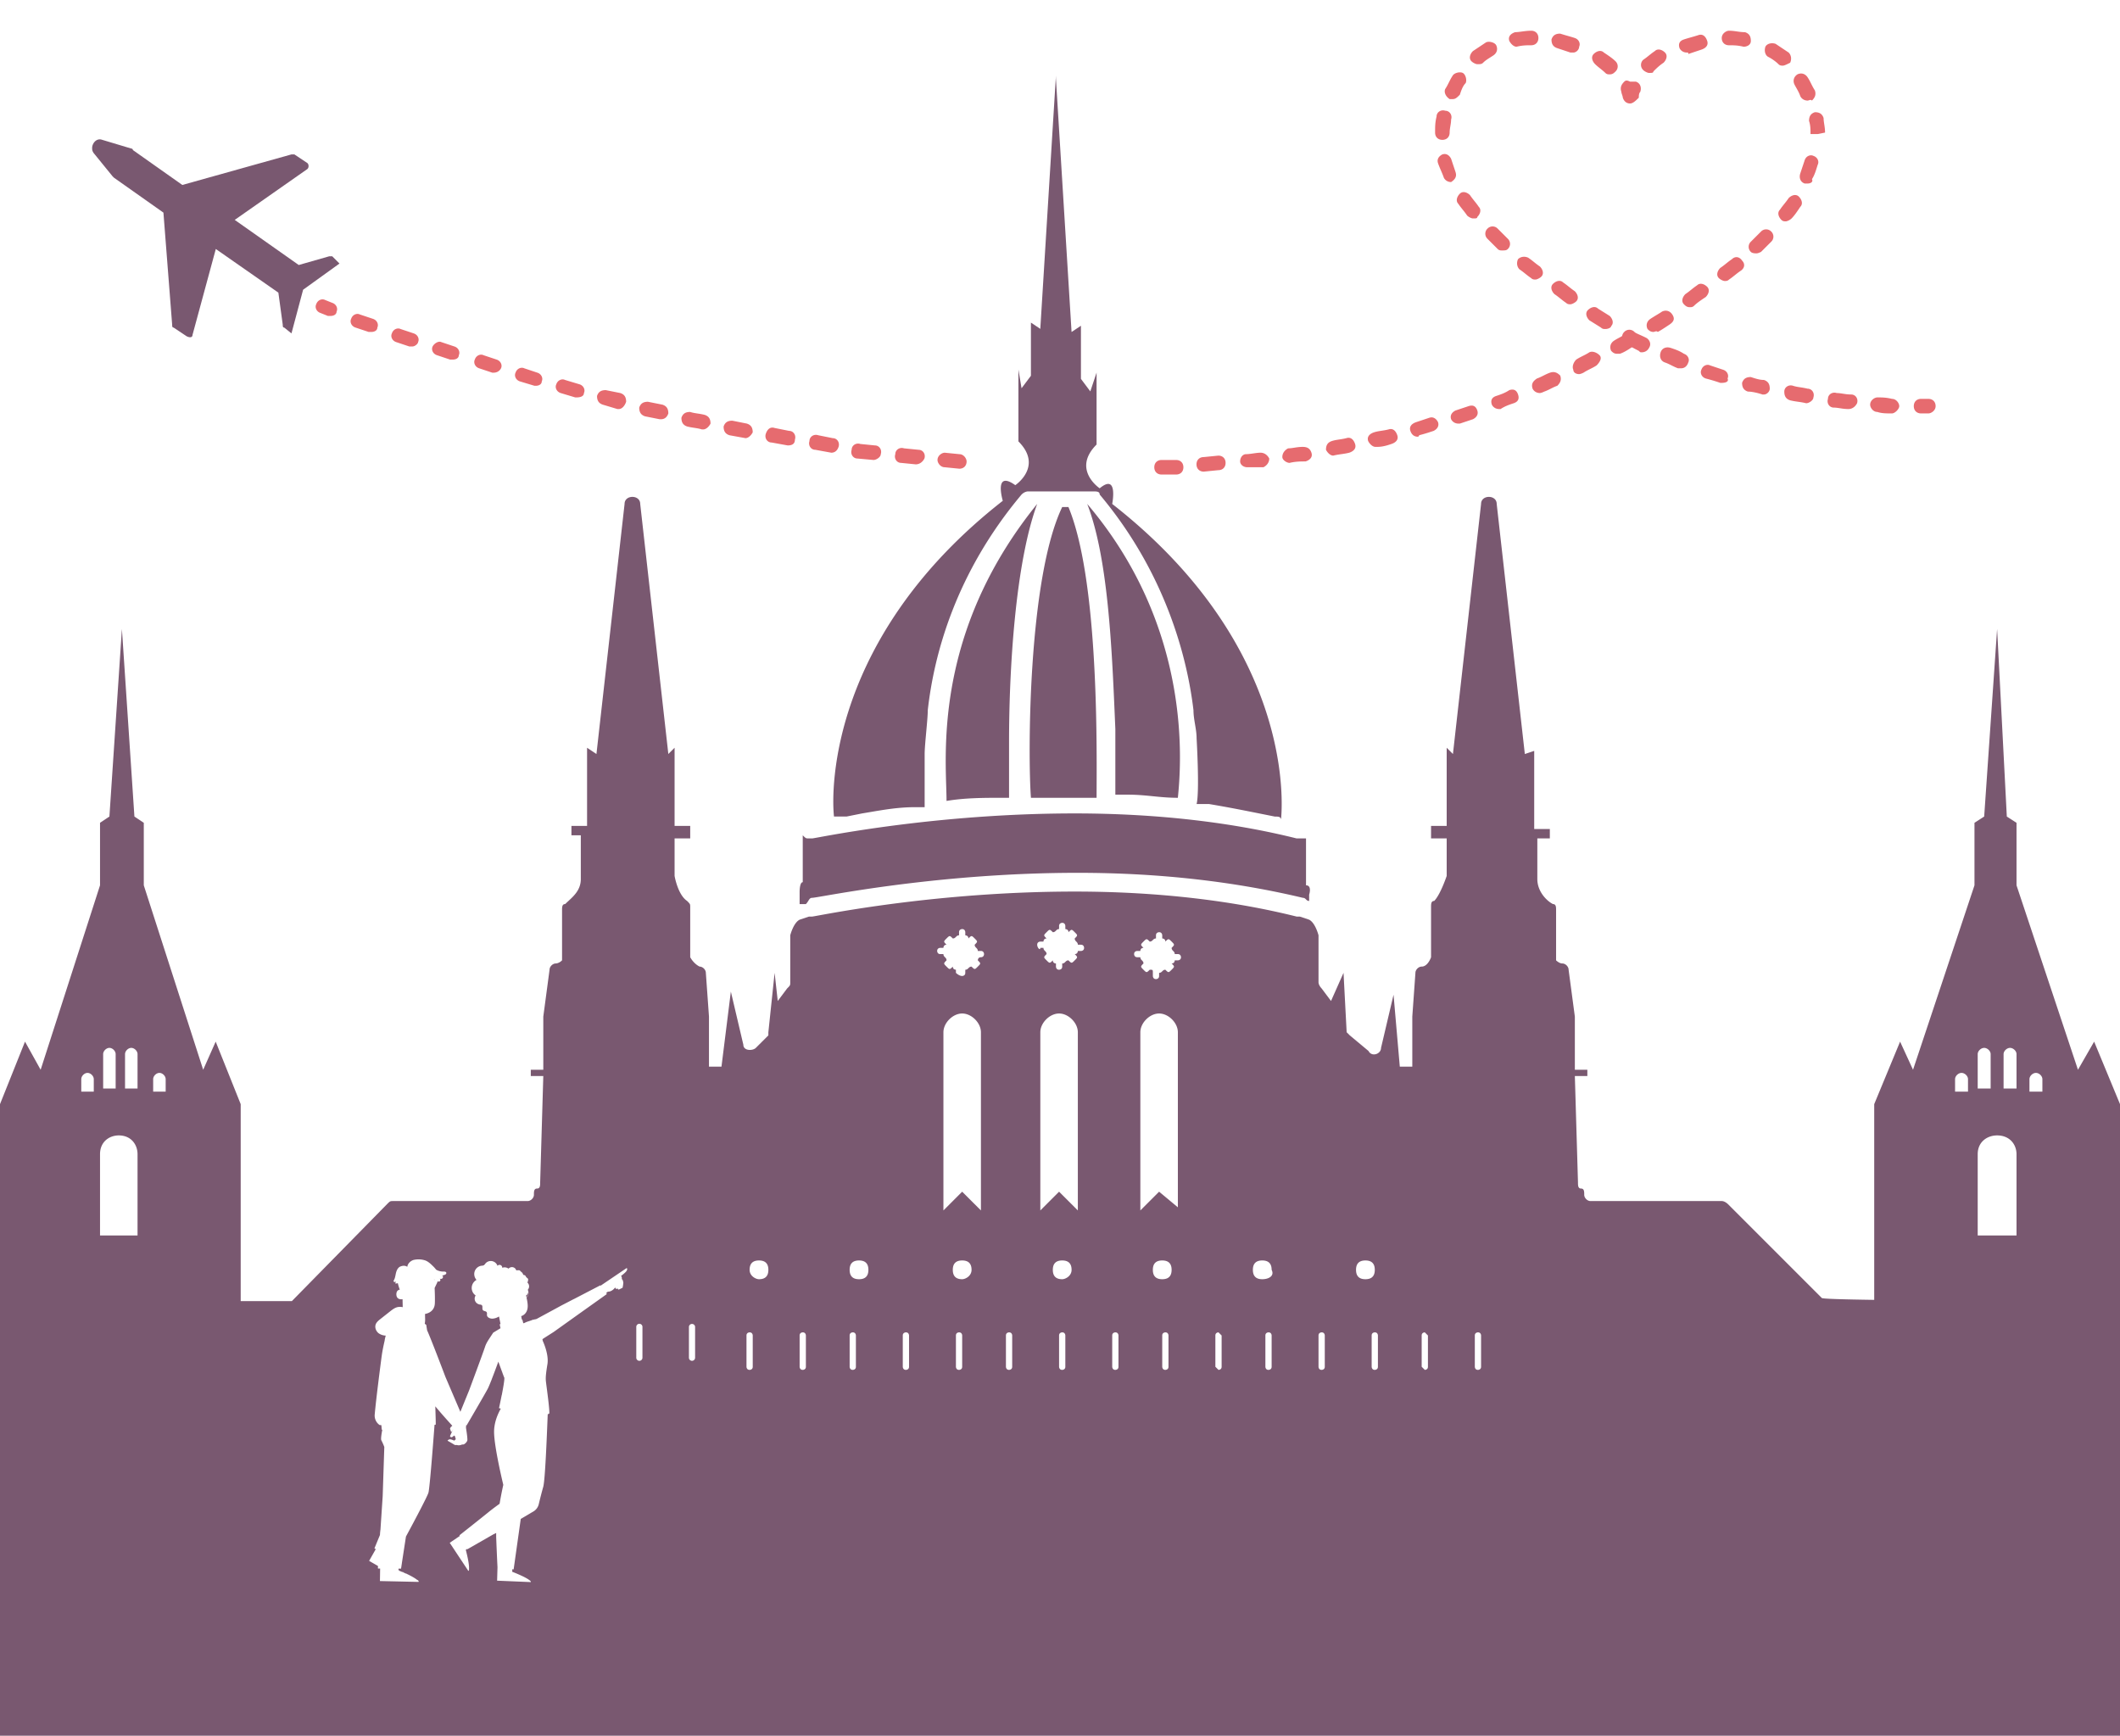 <svg width="375" height="307" fill="none" xmlns="http://www.w3.org/2000/svg"><g clip-path="url(#clip0_4063_23138)"><path fill-rule="evenodd" clip-rule="evenodd" d="M149.735 144.425l2.764-.553c.409-.068.809-.136 1.203-.203l.008-.002.02-.003.009-.002c2.789-.475 5.264-.896 8.16-.896h1.659v-9.4c0-.829.138-2.35.276-3.87.139-1.521.277-3.041.277-3.871 1.106-9.953 4.976-24.329 16.588-38.152.553-.553 1.106-.553 1.106-.553h11.611c.553 0 1.106 0 1.106.553 11.612 13.823 15.482 28.752 16.588 38.152 0 .83.138 1.659.276 2.488.139.83.277 1.659.277 2.489 0 0 .553 9.399 0 11.611h2.212c3.316.553 6.08 1.106 8.844 1.658l.002.001 2.765.553c.553 0 1.106 0 1.106.553.553-5.53.553-32.07-29.858-55.846 0 0 1.106-5.53-2.212-2.765 0 0-4.976-3.318-.553-7.74V65.908l-1.106 3.317-1.659-2.211v-9.4l-1.658 1.106-2.765-44.788v-.553l-2.765 44.788-1.658-1.106v9.4l-1.659 2.211-.553-3.317v12.717c4.423 4.424-.553 7.741-.553 7.741-3.871-2.764-2.212 2.765-2.212 2.765-30.411 23.776-30.411 50.869-29.858 55.846h2.212zm181.789 85.487c-5.512-.08-9.272-.188-9.272-.337l-16.588-16.588s-.553-.553-1.106-.553h-23.223c-.553 0-1.106-.553-1.106-1.106 0-.552 0-1.105-.552-1.105-.553 0-.553-.553-.553-1.106l-.553-18.8h2.211v-1.106h-2.211v-9.4l-1.106-8.293c0-.553-.553-1.106-1.106-1.106s-1.106-.553-1.106-.553v-8.847c0-.553 0-1.106-.553-1.106-1.106-.553-2.765-2.212-2.765-4.423v-7.189h2.212v-1.658h-2.764v-13.824l-1.659.553-4.977-44.234c0-1.659-2.764-1.659-2.764 0l-4.977 44.234-1.105-1.106v13.824h-2.765v2.211h2.765v6.636s-1.106 3.317-2.212 4.423c-.553 0-.553.553-.553 1.106v8.847s-.553 1.659-1.659 1.659c-.553 0-1.106.553-1.106 1.105l-.553 7.741v8.847h-2.211l-1.106-12.717-2.212 9.4c0 1.106-1.659 1.659-2.212.553l-3.317-2.765-.553-.553-.553-10.506-2.212 4.977-1.659-2.212s-.553-.553-.553-1.106v-8.294s-.552-2.211-1.658-2.764l-1.659-.553h-.553c-11.059-2.765-24.329-4.424-39.258-4.424-22.167 0-40.553 3.36-45.279 4.223-.696.128-1.096.201-1.167.201h-.553l-1.659.553c-1.106.553-1.659 2.764-1.659 2.764v8.294c0 .553 0 .553-.553 1.106l-1.658 2.212-.553-4.977-1.106 10.506v.553l-2.212 2.212c-.553.553-2.212.553-2.212-.553l-2.211-9.4-1.659 13.27h-2.212v-8.847l-.553-7.741c0-.552-.553-1.105-1.106-1.105-1.106-.553-1.659-1.659-1.659-1.659v-8.847c0-.553 0-.553-.552-1.106-1.659-1.106-2.212-4.423-2.212-4.423v-6.636h2.764v-2.211h-2.764v-13.824l-1.106 1.106-4.976-44.234c0-1.659-2.765-1.659-2.765 0l-4.976 44.234-1.659-1.106v13.824h-2.765v1.659h1.659v7.741c0 1.852-1.164 2.929-2.192 3.88h-.001l-.001.001c-.198.184-.392.363-.57.542-.554 0-.554.553-.554 1.106v8.847c-.553.553-1.106.553-1.106.553-.552 0-1.105.553-1.105 1.106l-1.106 8.293v9.4h-2.212v1.106h2.212l-.553 18.8c0 .553 0 1.106-.553 1.106s-.553.553-.553 1.105c0 .553-.553 1.106-1.106 1.106H69.563c-.235 0-.37 0-.49.043-.163.057-.298.192-.616.51L51.63 230.128h-9.054v-34.834l-4.424-11.059-2.212 4.977-10.505-32.623V145.53l-1.659-1.106-2.212-33.175-2.211 33.175-1.66 1.106v11.059L7.189 189.212l-2.765-4.977L0 195.294v119.925h21.74l5.434-.114v.114H375v-69.608h.002v-50.317l-4.576-11.059-2.861 4.977-10.869-32.623V145.53l-1.717-1.106-1.716-33.175-2.288 33.175-1.716 1.106v11.059l-10.87 32.623-2.288-4.977-4.577 11.059v34.618zM133.15 241.74c0 .553-.553.553-.553.553-.553 0-.553-.553-.553-.553v-5.53c0-.553.553-.553.553-.553.553 0 .553.553.553.553v5.53zm-.553-17.141c0-1.106.553-1.659 1.659-1.659 1.106 0 1.659.553 1.659 1.659 0 1.106-.553 1.659-1.659 1.659-.553 0-1.659-.553-1.659-1.659zm9.953 17.141c0 .553-.553.553-.553.553-.553 0-.553-.553-.553-.553v-5.53c0-.553.553-.553.553-.553.553 0 .553.553.553.553v5.53zm8.847 0c0 .553-.553.553-.553.553-.553 0-.553-.553-.553-.553v-5.53c0-.553.553-.553.553-.553.553 0 .553.553.553.553v5.53zm.553-15.482c-1.106 0-1.659-.553-1.659-1.659 0-1.106.553-1.659 1.659-1.659 1.106 0 1.658.553 1.658 1.659 0 1.106-.552 1.659-1.658 1.659zm8.847 15.482c0 .553-.553.553-.553.553-.553 0-.553-.553-.553-.553v-5.53c0-.553.553-.553.553-.553.553 0 .553.553.553.553v5.53zm6.082-59.164c0-1.659 1.659-3.317 3.317-3.317 1.659 0 3.318 1.658 3.318 3.317v31.517l-3.318-3.317-3.317 3.317v-31.517zm3.317 59.164c0 .553-.553.553-.553.553-.553 0-.552-.553-.552-.553v-5.53c0-.553.552-.553.552-.553.553 0 .553.553.553.553v5.53zm0-15.482c-1.105 0-1.658-.553-1.658-1.659 0-1.106.553-1.659 1.658-1.659 1.106 0 1.659.553 1.659 1.659 0 1.106-1.106 1.659-1.659 1.659zm3.318-56.952c-.553 0-.553.553-.553.553.277.276.415.414.415.553 0 .138-.139.276-.415.553-.276.276-.415.414-.553.414-.138 0-.276-.138-.553-.414-.276 0-.415.138-.553.276-.138.138-.276.277-.553.277v.552c0 .553-.553.553-.553.553-.553 0-1.105-.553-1.105-.553v-.552s-.553 0-.553-.553c-.277.276-.415.414-.553.414-.139 0-.277-.138-.553-.414-.277-.277-.415-.415-.415-.553 0-.139.138-.277.415-.553 0-.277-.139-.415-.277-.553-.138-.138-.276-.277-.276-.553h-.553c-.553 0-.553-.553-.553-.553 0-.553.553-.553.553-.553h.553s0-.553.553-.553c-.277-.276-.415-.415-.415-.553 0-.138.138-.276.415-.553.276-.276.414-.414.553-.414.138 0 .276.138.553.414.276 0 .414-.138.553-.276.138-.138.276-.277.552-.277v-.553c0-.553.553-.553.553-.553.553 0 .553.553.553.553v.553s.553 0 .553.553c.277-.276.415-.414.553-.414.138 0 .277.138.553.414.277.277.415.415.415.553 0 .138-.138.277-.415.553 0 .277.138.415.277.553.138.138.276.276.276.553h.553c.553 0 .553.553.553.553s0 .553-.553.553zm5.529 72.434c0 .553-.553.553-.553.553-.553 0-.553-.553-.553-.553v-5.53c0-.553.553-.553.553-.553.553 0 .553.553.553.553v5.53zm4.424-74.646c0-.553.553-.553.553-.553h.553s0-.553.553-.553c-.553-.553-.553-.553 0-1.106.276-.276.414-.414.552-.414.139 0 .277.138.553.414.277 0 .415-.138.553-.276.139-.138.277-.277.553-.277v-.552c0-.553.553-.553.553-.553.553 0 .553.553.553.553v.552s.553 0 .553.553c.553-.553.553-.553 1.106 0s.553.553 0 1.106c0 .277.138.415.276.553.139.138.277.277.277.553h.553c.553 0 .553.553.553.553 0 .553-.553.553-.553.553h-.553s0 .553-.553.553c.276.276.415.415.415.553 0 .138-.139.276-.415.553-.553.553-.553.553-1.106 0-.276 0-.415.138-.553.276-.138.138-.276.277-.553.277v.553c0 .553-.553.553-.553.553-.553 0-.553-.553-.553-.553v-.553s-.553 0-.553-.553c-.276.276-.414.414-.553.414-.138 0-.276-.138-.552-.414-.277-.277-.415-.415-.415-.553 0-.138.138-.277.415-.553 0-.277-.139-.415-.277-.553-.138-.138-.276-.277-.276-.553h-.553c0 .553-.553 0-.553-.553zm.553 15.482c0-1.659 1.658-3.317 3.317-3.317 1.659 0 3.318 1.658 3.318 3.317v31.517l-3.318-3.317-3.317 3.317v-31.517zm4.423 59.164c0 .553-.553.553-.553.553-.553 0-.553-.553-.553-.553v-5.53c0-.553.553-.553.553-.553.553 0 .553.553.553.553v5.53zm-.553-15.482c-1.106 0-1.659-.553-1.659-1.659 0-1.106.553-1.659 1.659-1.659 1.106 0 1.659.553 1.659 1.659 0 1.106-1.106 1.659-1.659 1.659zm9.953 15.482c0 .553-.553.553-.553.553-.553 0-.553-.553-.553-.553v-5.53c0-.553.553-.553.553-.553.553 0 .553.553.553.553v5.53zm5.529-70.222c-.276.276-.415.414-.553.414-.138 0-.276-.138-.553-.414-.276-.277-.414-.415-.414-.553 0-.139.138-.277.414-.553 0-.277-.138-.415-.276-.553-.138-.138-.277-.277-.277-.553h-.553c-.552 0-.552-.553-.552-.553 0-.553.552-.553.552-.553h.553s0-.553.553-.553c-.553-.553-.553-.553 0-1.106.277-.276.415-.415.553-.415.138 0 .277.139.553.415.277 0 .415-.138.553-.276.138-.139.277-.277.553-.277v-.553c0-.553.553-.553.553-.553.553 0 .553.553.553.553v.553s.553 0 .553.553c.553-.553.553-.553 1.106 0s.553.553 0 1.106c0 .276.138.415.276.553.138.138.277.276.277.553h.553c.552 0 .552.553.552.553 0 .553-.552.553-.552.553h-.553s0 .553-.553.553c.276.276.414.414.414.553 0 .138-.138.276-.414.553-.553.552-.553.552-1.106 0-.277 0-.415.138-.553.276-.138.138-.277.276-.553.276v.553c0 .553-.553.553-.553.553-.553 0-.553-.553-.553-.553v-.553c0-.552 0-.552-.553-.552zm3.318 70.222c0 .553-.553.553-.553.553-.553 0-.553-.553-.553-.553v-5.53c0-.553.553-.553.553-.553.553 0 .553.553.553.553v5.53zm-1.106-15.482c-1.106 0-1.659-.553-1.659-1.659 0-1.106.553-1.659 1.659-1.659 1.106 0 1.659.553 1.659 1.659 0 1.106-.553 1.659-1.659 1.659zm2.765-12.718l-3.318-2.764-3.318 3.317v-31.517c0-1.659 1.659-3.317 3.318-3.317s3.318 1.658 3.318 3.317v30.964zm7.741 28.2c0 .553-.553.553-.553.553l-.553-.553v-5.53c0-.553.553-.553.553-.553l.553.553v5.53zm8.846 0c0 .553-.552.553-.552.553-.553 0-.553-.553-.553-.553v-5.53c0-.553.553-.553.553-.553.552 0 .552.553.552.553v5.53zm-1.658-15.482c-1.106 0-1.659-.553-1.659-1.659 0-1.106.553-1.659 1.659-1.659 1.106 0 1.658.553 1.658 1.659.553 1.106-.552 1.659-1.658 1.659zm11.058 15.482c0 .553-.553.553-.553.553-.553 0-.553-.553-.553-.553v-5.53c0-.553.553-.553.553-.553.553 0 .553.553.553.553v5.53zm9.4 0c0 .553-.553.553-.553.553-.553 0-.553-.553-.553-.553v-5.53c0-.553.553-.553.553-.553.553 0 .553.553.553.553v5.53zm-2.212-15.482c-1.106 0-1.658-.553-1.658-1.659 0-1.106.552-1.659 1.658-1.659 1.106 0 1.659.553 1.659 1.659 0 1.106-.553 1.659-1.659 1.659zm11.059 15.482c0 .553-.553.553-.553.553l-.553-.553v-5.53c0-.553.553-.553.553-.553l.553.553v5.53zm9.4 0c0 .553-.553.553-.553.553-.553 0-.553-.553-.553-.553v-5.53c0-.553.553-.553.553-.553.553 0 .553.553.553.553v5.53zM16.588 193.082h-2.212v-2.211c0-.553.553-1.106 1.106-1.106s1.106.553 1.106 1.106v2.211zm5.53-6.635c0-.553.552-1.106 1.105-1.106.553 0 1.106.553 1.106 1.106v6.082h-2.212v-6.082zm-3.871 0c0-.553.553-1.106 1.106-1.106.552 0 1.105.553 1.105 1.106v6.082h-2.211v-6.082zm6.082 32.07h-6.635v-14.376c0-2.212 1.659-3.318 3.317-3.318 2.212 0 3.318 1.659 3.318 3.318v14.376zm4.976-25.435h-2.211v-2.211c0-.553.552-1.106 1.105-1.106.553 0 1.106.553 1.106 1.106v2.211zm316.521 0h2.288v-2.211c0-.553-.572-1.106-1.144-1.106s-1.144.553-1.144 1.106v2.211zm9.725-7.741c-.572 0-1.144.553-1.144 1.106v6.082h2.289v-6.082c0-.553-.572-1.106-1.145-1.106zm-4.576 0c-.572 0-1.144.553-1.144 1.106v6.082h2.288v-6.082c0-.553-.572-1.106-1.144-1.106zm-1.144 18.8v14.376h6.865v-14.376c0-1.659-1.145-3.318-3.433-3.318-1.716 0-3.432 1.106-3.432 3.318zm9.153-13.27v2.211h2.288v-2.211c0-.553-.572-1.106-1.144-1.106s-1.144.553-1.144 1.106zm-176.623-49.764h11.611c0-.5.003-1.116.006-1.833.042-9.581.162-37.243-4.982-49.59h-1.106c-6.082 12.718-6.082 44.235-5.529 51.423zm-4.978 0c-3.318 0-6.635 0-9.953.553 0-.693-.026-1.524-.055-2.481v-.001c-.278-8.98-.898-29.062 16.09-50.046-3.871 10.505-4.976 29.305-4.976 42.022v9.953h-1.106zm22.12-.553h-2.212v-11.612l-.083-1.922c-.533-12.477-1.215-28.43-4.893-37.888 18.799 22.117 16.587 46.446 16.035 51.975-1.659 0-3.042-.138-4.424-.277-1.382-.138-2.765-.276-4.423-.276zm-56.953 19.352c.211-.211.342-.422.453-.603.18-.292.311-.503.653-.503.191 0 .957-.132 2.227-.35 6.086-1.045 23.725-4.073 44.772-4.073 14.929 0 28.199 1.658 39.811 4.423.276 0 .414.138.553.277.138.138.276.276.553.276v-1.106s.552-1.659-.553-1.659v-8.294h-1.659c-11.059-2.764-24.329-4.423-39.258-4.423-22.167 0-40.554 3.36-45.279 4.223-.697.127-1.096.2-1.167.2h-.553c-.553 0-.553 0-1.106-.552v8.293c-.553 0-.553 1.659-.553 1.659v2.212h1.106zm-36.309 67.497l4.602-3.116s.201.067.033.419c-.134.335-1.024.971-1.024.971s.201.168.134.57c.135.067.202.201.202.352a.55.55 0 01.067.284 5.182 5.182 0 01-.134.888l-.655.318s-.219-.016-.185-.217c0 0-.219.167-.336.067a.45.45 0 01-.118-.235s-.537.787-1.31.754l-.302.251.134.168-4.518 3.215-4.904 3.501-2 1.273v.017a.678.678 0 00.042-.03.348.348 0 01.093-.054l-.117.117.084.302s1.091 2.294.806 4.053c-.286 1.759-.32 2.328-.286 2.881.01.174.08.703.168 1.381v.001c.192 1.478.477 3.666.454 4.447 0 0-.067.084-.286.167l-.039.967c-.123 3.103-.424 10.662-.75 11.847a78.513 78.513 0 00-.806 3.132 2.061 2.061 0 01-.958 1.256l-.319.184-.002.001c-.42.252-1.09.653-1.896 1.121l-1.26 8.928-.235-.034-.017.453s2.335.887 3.074 1.507c0 0 .252.134.218.318l-5.962-.251.067-2.378s-.118-2.345-.235-5.36v-.704c-.32.168-.504.268-.504.268s.084-.05.235-.15l-4.854 2.78-.034-.067-.218.151s.1.368.218.887c.185.788.403 1.893.353 2.479 0 0 .05.285-.117.369l-3.292-4.975 1.78-1.206-.067-.117s4.535-3.584 5.442-4.338l.201-.154.002-.002c.09-.07.19-.147.3-.229l.017-.017.202-.151.773-.569.168-.118c.319-1.875.655-3.349.655-3.349s-1.63-6.7-1.63-9.38c0-1.692.689-3.216 1.193-4.104-.218-.05-.32-.083-.32-.083s.236-1.072.471-2.278c-.017.016-.034.016-.034.016a.092.092 0 01.026-.016l.002-.001.015-.009a.051.051 0 00.008-.007c.252-1.307.504-2.747.453-3.065v-.017a3.428 3.428 0 01-.1-.234c-.068-.168-.152-.402-.252-.67-.086-.24-.186-.513-.295-.81a128.85 128.85 0 01-.41-1.133c-.22.603-.74 2.026-1.193 3.165a.303.303 0 01.016.117.074.074 0 01-.016-.032v-.001a.088.088 0 00-.017-.034c-.269.704-.52 1.29-.638 1.525-.454.887-3.763 6.532-3.763 6.532l-.084-.034-.033.453.117.77c.084.586.168 1.323.118 1.491-.084.301-.52.72-.756.703h-.168s-.487.252-.924.084c0 0-.319.05-.453-.05-.135-.101-1.193-.704-1.193-.704a.521.521 0 01.554-.234c.219.05.437.134.639.218l.268-.252-.15-.502c-.017-.017-.017-.034-.034-.067a.363.363 0 01-.135-.084c-.1.117-.235.251-.37.285-.01.01-.013.014-.018.016h-.006l-.009.001c-.134.033-.269-.067-.302-.201l.52-1.156v-.05s-.15.485-.335.452l-.185-.586.134-.252.269-.234-.197-.218v-.001c-.65-.721-1.812-2.009-2.81-3.215.025.626.04 1.224.054 1.73l.006.222.008.293c.016.619.016 1.021 0 1.005 0 0-.084 0-.202.016-.185 2.496-.84 11.105-1.075 11.993-.168.62-2.284 4.64-3.98 7.772l-.706 4.589a.26.26 0 01-.005.043l-.002.011a.407.407 0 00-.01.08c-.013.095-.027.182-.04.262-.018.117-.034.218-.044.308l-.067.385h-.017c-.017.017-.017.033-.017.05v-.05h-.403l-.017.234c.068 0 .118.017.118.034s-.05.033-.1.05c.084.034.336.134.671.285.084-.034.151-.034.151-.017s-.016.034-.05.05c.201.084.42.185.638.285a.432.432 0 01.06-.035c.015-.007.024-.007.024.001.007 0 .008.003.006.009l-.009.017a.085.085 0 00-.007.012l-.007.013c.672.318 1.411.72 1.798 1.038h.016s.303.134.27.352h-.018v.017l-6.836-.151.034-2.211h-.37l.034-.435h-.017c-.017.05-.017.117-.017.167a.76.76 0 00-.005.033 1.641 1.641 0 00-.011.101 2.23 2.23 0 01-.005.044l-.003.028a.854.854 0 01-.01.062.719.719 0 010-.268v-.201l-1.544-.888 1.175-2.077-.235-.134.974-2.361c.017-.251.034-.486.05-.653 0-.084 0-.185.017-.268v.351l.42-6.314.286-8.693c-.151-.402-.32-.787-.52-1.173-.135-.201.05-1.306.167-1.876h-.1l-.068-.804-.319-.033a2.035 2.035 0 01-.856-1.859c.235-2.697 1.058-9.062 1.242-10.402.118-.854.32-1.825.521-2.68 0-.05 0-.1.017-.15.012-.098.042-.221.077-.365l.019-.08.021-.091.018-.066.008-.026.025-.092a2.27 2.27 0 01-1.26-.419c-.47-.369-.722-1.039-.504-1.591.151-.386.504-.67.823-.922l1.697-1.34.016-.013c.382-.297.78-.608 1.26-.74.286-.067.655-.084.974 0l-.033-1.424c-.151.05-1.092.151-1.092-.871.017-.603.336-.77.638-.804h-.033a10.13 10.13 0 01-.353-1.156c-.017 0-.034.017-.05.017h-.017l-.034.017h.017a.941.941 0 01-.37.017c.026-.059.047-.118.068-.176.02-.059.042-.118.067-.176a.557.557 0 01-.202.1c-.084.017-.15-.016-.201-.083-.05-.084 0-.185.05-.268.152-.279.214-.591.278-.906.028-.139.056-.279.092-.418.117-.435.352-.904.772-1.072h.017c.386-.167.857-.184 1.193.067.067-.569.554-1.055 1.125-1.222a3.813 3.813 0 012.032.083c.437.151.857.486 1.344.972.218.201.42.435.605.67.37.218.806.335 1.243.335a.908.908 0 01.42.05.24.24 0 01.134.151.293.293 0 01-.185.318c-.185.101-.386.168-.588.151.101.033.168.134.185.234a.35.35 0 01-.235.369.439.439 0 01-.349-.04.402.402 0 01.063.073.277.277 0 010 .352.278.278 0 01-.403.05c-.04.066-.068.142-.095.212l-.011.028-.011.028v.017a.47.47 0 00-.042.084l-.018.04a.392.392 0 01-.024.044l-.353.737c.05 1.122.067 2.177.034 2.763-.085 1.608-1.663 1.826-1.73 1.826v.084c0 .15 0 .469.016.854 0 .251-.016.536-.067.804l.081.06a.89.89 0 01.188.158s.05.368.151.954c.638 1.357 3.242 8.241 3.242 8.241l2.637 6.164 1.562-3.836s2.435-6.532 2.805-7.671c.15-.486.453-.988.739-1.424l.705-1.072 1.293-.787a9.579 9.579 0 01-.111-.503v-.002a3.058 3.058 0 00-.04-.182s.05-.033.151-.05l-.268-1.34c-.37.235-.806.385-1.243.385-.386-.016-.84-.217-.89-.603a1.183 1.183 0 01.002-.188c.007-.125.014-.247-.053-.348-.072-.116-.206-.156-.341-.196-.118-.035-.236-.07-.314-.155-.104-.12-.101-.288-.099-.453.003-.183.005-.363-.136-.469a.769.769 0 00-.336-.083 1.305 1.305 0 01-.42-.168 1.028 1.028 0 01-.302-1.44 1.581 1.581 0 01-.504-.553 1.624 1.624 0 01.655-2.194 1.548 1.548 0 01-.386-.838 1.483 1.483 0 011.293-1.675.913.913 0 00.42-.1c.084-.084.168-.168.235-.268.202-.251.47-.402.79-.452a1.258 1.258 0 011.36.837.478.478 0 01.672-.05.543.543 0 01.168.402 1.156 1.156 0 011.108.151.865.865 0 01.538-.268.8.8 0 01.84.586c.117-.034.235-.034.352-.034a.444.444 0 01.252.034.36.36 0 01.151.167c.236.134.42.352.47.62.051 0 .085 0 .135.017a.464.464 0 01.37.368h.017a.813.813 0 01.167.168.3.3 0 01.118.084c.067.1.084.217.05.335a1.463 1.463 0 01-.117.385.9.9 0 01.067 1.273c.034.067.05.151.067.218l.005.005a.044.044 0 01.009.01.017.017 0 01.003.009v.009-.017a.933.933 0 01.004.044c.03.082.046.177.046.258.017.318-.117.62-.352.837.1.486.184.938.201 1.307.101 1.708-1.175 1.993-1.175 1.993l.033.017.067.351.05.252a.276.276 0 01.056-.014c.018-.003.029-.003.029-.003l.15.603.102.05a4.67 4.67 0 01.789-.335c.094-.029.188-.061.28-.092.12-.041.236-.08.342-.109.027-.028.06-.05.09-.07.024-.017.046-.032.06-.047l.026-.011.017-.006c.012-.004.025-.008.042-.017a.274.274 0 01-.084.067l-.068.051c.101-.034.202-.067.286-.084.1-.034.218-.05.336-.067l.151-.05 3.494-1.893.924-.503 2.099-1.088-.05-.051c.019.01.033.02.044.03l.01.008.013.013 4.736-2.462.051.067zm-3.393 4.74c0-.017 0-.034-.017-.051 0 .017.017.034.017.051zm-9.401-3.725a.77.77 0 01-.358.693l-.033.017c.009.065.023.125.037.182.011.046.022.091.03.136.218-.201.353-.486.353-.787a.82.82 0 01-.017-.134v-.001a1.716 1.716 0 00-.012-.106zm-16.617-1.803c0-.134 0-.251-.016-.368h-.034c.034.117.05.251.05.368zm12.288 16.742a15.298 15.298 0 00-.362-1.081c.067.184.117.335.168.485v.001c.066.186.117.351.16.485v.001l.034.109zm32.744-8.668a.546.546 0 011.091 0v5.454a.545.545 0 11-1.091 0v-5.454zm-8.767-.546a.545.545 0 00-.545.546v5.454a.545.545 0 101.091 0v-5.454a.545.545 0 00-.546-.546z" fill="#795870"/><g clip-path="url(#clip1_4063_23138)"><path d="M58.506 55.878h-.515l-1.286-.515c-.773-.257-1.03-1.03-.773-1.544.258-.772 1.03-1.03 1.545-.772l1.287.514c.772.258 1.029 1.03.772 1.545 0 .514-.515.772-1.03.772zm146.961 28.054c-.772 0-1.287-.515-1.287-1.287 0-.772.515-1.287 1.287-1.287h2.574c.772 0 1.286.515 1.286 1.287 0 .772-.514 1.287-1.286 1.287h-2.574zm7.464-.515c-.773 0-1.287-.515-1.287-1.287 0-.772.514-1.287 1.287-1.287l2.573-.257c.772 0 1.287.515 1.287 1.287 0 .772-.515 1.287-1.287 1.287l-2.573.257zm-43.238-.515l-2.574-.257c-.772 0-1.287-.772-1.287-1.287 0-.772.772-1.287 1.287-1.287l2.574.258c.772 0 1.286.772 1.286 1.286 0 .773-.514 1.287-1.286 1.287zm50.959-.257c-.772 0-1.287-.515-1.287-1.03 0-.772.515-1.286 1.029-1.286.772 0 1.802-.258 2.574-.258.772 0 1.287.515 1.544 1.03 0 .772-.515 1.287-1.029 1.544h-2.831zm-58.681-.515l-2.573-.257c-.772 0-1.287-.772-1.03-1.544 0-.773.772-1.287 1.544-1.03l2.574.257c.772 0 1.287.773 1.03 1.545-.258.514-.772 1.03-1.545 1.03zm66.144-.257c-.514 0-1.286-.515-1.286-1.03 0-.772.514-1.287 1.029-1.544.772 0 1.544-.257 2.574-.257.772 0 1.287.257 1.544 1.03.257.771-.257 1.286-1.03 1.543-.772 0-1.801 0-2.831.258.258 0 .258 0 0 0zm-73.607-.515l-2.831-.257c-.772 0-1.287-.772-1.03-1.545 0-.772.772-1.286 1.544-1.029l2.574.257c.772 0 1.287.772 1.03 1.545 0 .514-.773 1.029-1.287 1.029zm81.328-.772c-.514 0-1.029-.515-1.286-1.03 0-.772.257-1.286 1.029-1.544.772-.257 1.544-.257 2.574-.514.772-.258 1.287.257 1.544 1.029.257.772-.257 1.287-1.029 1.544-1.03.258-1.802.258-2.832.515zm-88.792-.515c-.257 0-.257 0 0 0l-2.831-.515c-.772 0-1.287-.772-1.03-1.544 0-.772.773-1.287 1.545-1.03l2.573.516c.773 0 1.287.772 1.03 1.544-.258.772-.772 1.03-1.287 1.03zm96.256-1.03c-.515 0-1.029-.514-1.287-1.029-.257-.772.258-1.287 1.03-1.544.772-.257 1.544-.257 2.573-.515.773-.257 1.287.258 1.545 1.03.257.772-.258 1.287-1.03 1.544-.772.257-1.544.515-2.573.515h-.258zm-103.977-.257l-2.831-.514c-.772 0-1.287-.772-1.03-1.545.258-.772.773-1.286 1.545-1.03l2.573.516c.772 0 1.287.772 1.03 1.544 0 .772-.515 1.03-1.287 1.03zm-7.464-1.287l-2.831-.514c-.772-.258-1.029-.772-1.029-1.544.257-.773.772-1.03 1.544-1.03l2.574.515c.772.257 1.029.772 1.029 1.544-.257.515-.772 1.03-1.287 1.03zm118.905-.257c-.515 0-1.03-.257-1.287-1.03-.257-.771.257-1.286 1.029-1.544l2.317-.772c.772-.257 1.287.258 1.544.772.257.773-.257 1.287-.772 1.545-.772.257-1.544.514-2.574.772 0 .257-.257.257-.257.257zm-126.368-1.287h-.258c-.772-.257-1.544-.257-2.574-.514-.772-.258-1.029-.773-1.029-1.545.257-.772.772-1.03 1.544-1.03.772.258 1.544.258 2.574.516.772.257 1.029.772 1.029 1.544-.257.514-.772 1.03-1.286 1.03zm133.574-1.03c-.515 0-1.029-.257-1.287-.771-.257-.772.258-1.287.772-1.544l2.317-.773c.772-.257 1.287 0 1.544.773.257.772-.257 1.286-.772 1.544l-2.316.772h-.258zm-141.038-.771h-.258l-2.573-.515c-.772-.257-1.03-.772-1.03-1.544.258-.772.772-1.03 1.544-1.03l2.574.515c.772.257 1.03.772 1.03 1.544-.258.772-.772 1.03-1.287 1.03zm148.245-1.802c-.515 0-1.03-.257-1.287-.772-.258-.772 0-1.287.772-1.544.772-.258 1.544-.515 2.316-1.03.772-.257 1.287 0 1.544.772.258.773 0 1.287-.772 1.545-.772.257-1.544.514-2.316 1.03h-.257zm-155.709 0h-.257l-2.574-.772c-.772-.257-1.029-.772-1.029-1.544.257-.772.772-1.03 1.544-1.03l2.573.515c.773.257 1.03.772 1.03 1.544-.257.772-.772 1.287-1.287 1.287zm-7.464-2.059h-.257l-2.574-.772c-.772-.257-1.03-1.03-.772-1.544.258-.772 1.03-1.03 1.544-.772l2.574.772c.772.257 1.03 1.03.772 1.544 0 .515-.515.772-1.287.772zm170.379-.772c-.515 0-1.03-.257-1.287-.772-.257-.772 0-1.287.772-1.802.772-.257 1.544-.772 2.316-1.03.773-.257 1.287 0 1.802.516.257.772 0 1.287-.515 1.801-.772.258-1.544.772-2.316 1.03-.515.257-.772.257-.772.257zM94.798 68.232h-.257l-2.574-.772c-.772-.257-1.03-1.03-.772-1.544.257-.772 1.03-1.03 1.544-.772l2.316.772c.772.257 1.03 1.03.772 1.544 0 .515-.514.772-1.029.772zm184.534-2.059c-.515 0-1.03-.257-1.03-.772-.257-.515 0-1.287.515-1.801.772-.515 1.544-.773 2.316-1.287.515-.258 1.287 0 1.802.514.515.515 0 1.287-.515 1.802-.772.515-1.544.772-2.316 1.287-.515.257-.772.257-.772.257zm-191.998-.257h-.257l-2.316-.772c-.772-.258-1.03-1.03-.772-1.544.257-.773 1.029-1.03 1.544-.773l2.316.773c.772.257 1.03 1.029.772 1.544-.257.514-.772.772-1.287.772zM80.128 63.6h-.515l-2.316-.773c-.772-.257-1.03-1.029-.772-1.544.257-.514 1.03-1.03 1.544-.772l2.316.772c.772.258 1.03 1.03.772 1.544 0 .515-.514.773-1.029.773zm205.895-1.03c-.514 0-.772-.257-1.029-.515-.257-.514-.257-1.286.515-1.801.772-.515 1.544-.772 2.059-1.287.514-.258 1.287-.258 1.801.515.258.514.258 1.287-.514 1.801-.773.515-1.545 1.03-2.317 1.287h-.515zM72.922 61.283h-.515l-2.316-.772c-.772-.257-1.03-1.03-.772-1.544.257-.772 1.029-1.03 1.544-.772l2.316.772c.772.257 1.03 1.03.772 1.544 0 .258-.515.772-1.03.772zm-7.207-2.574h-.514l-2.317-.772c-.772-.257-1.03-1.029-.772-1.544.258-.772 1.03-1.03 1.544-.772l2.317.772c.772.258 1.03 1.03.772 1.544 0 .515-.515.773-1.03.773zm226.743 0c-.515 0-.772-.257-1.03-.514-.257-.515-.257-1.287.515-1.802.772-.514 1.287-.772 2.059-1.287.515-.257 1.287-.257 1.801.515.515.772.258 1.287-.514 1.802-.772.514-1.544 1.03-2.059 1.286-.258-.257-.515 0-.772 0zm6.434-4.375c-.515 0-.772-.257-1.03-.515-.514-.514-.257-1.286.258-1.801.772-.515 1.287-1.03 2.059-1.544.515-.515 1.287-.258 1.801.257.515.515.258 1.287-.257 1.802-.772.514-1.544 1.03-2.059 1.544-.257.257-.515.257-.772.257zm6.177-4.632c-.258 0-.772-.258-1.03-.515-.514-.515-.257-1.287.258-1.802.772-.514 1.287-1.03 2.059-1.544.514-.515 1.287-.515 1.801.257.515.515.515 1.287-.257 1.802-.772.515-1.287 1.03-2.059 1.544-.257.258-.515.258-.772.258zm5.662-4.89c-.257 0-.772 0-1.03-.258a1.245 1.245 0 010-1.801l1.802-1.802a1.245 1.245 0 011.802 0 1.245 1.245 0 010 1.802l-1.802 1.801s-.515.258-.772.258zm5.147-5.662c-.257 0-.514 0-.772-.258-.515-.515-.772-1.287-.257-1.802.515-.772 1.029-1.286 1.544-2.058.515-.515 1.287-.773 1.802-.258.514.515.772 1.287.257 1.802-.515.772-1.029 1.544-1.544 2.059-.258.257-.772.515-1.03.515zm3.861-6.692h-.515c-.772-.258-1.029-1.03-.772-1.802l.772-2.316c.257-.772 1.03-1.03 1.544-.772.772.257 1.03 1.03.772 1.544-.257.772-.514 1.802-1.029 2.574.257.514-.257.772-.772.772zm1.801-8.75h-1.286c0-.773 0-1.545-.258-2.317 0-.772.258-1.287 1.03-1.544.772 0 1.287.257 1.544 1.03 0 .771.257 1.544.257 2.573l-1.287.257zm-1.801-5.92c-.515 0-1.03-.258-1.287-.772-.257-.772-.772-1.544-1.029-2.06-.258-.514-.258-1.286.514-1.8.515-.258 1.287-.258 1.802.514.515.772.772 1.544 1.287 2.316.257.772 0 1.287-.515 1.802-.257-.258-.515 0-.772 0zm-28.053-4.89c-.258 0-.773-.258-1.03-.515a1.244 1.244 0 010-1.801c.772-.515 1.287-1.03 2.059-1.545.515-.514 1.287-.257 1.802.258.514.514.257 1.287-.258 1.801-.772.515-1.287 1.03-1.801 1.544 0 .258-.258.258-.772.258zm23.678-1.287c-.258 0-.515 0-.773-.257-.514-.515-1.286-1.03-1.801-1.287-.515-.258-.772-1.03-.515-1.802.257-.515 1.03-.772 1.802-.515l2.316 1.545c.515.514.515 1.287.257 1.801-.514.258-1.029.515-1.286.515zm-16.987-2.316c-.515 0-1.029-.258-1.287-.772-.257-.773 0-1.287.772-1.545.773-.257 1.802-.514 2.574-.772.772-.257 1.287.258 1.544 1.03.258.772-.257 1.287-1.029 1.544l-2.316.772c0-.257 0-.257-.258-.257zm10.038-1.03c-1.03-.257-1.802-.257-2.574-.257-.772 0-1.287-.515-1.287-1.287 0-.772.772-1.287 1.287-1.287 1.029 0 1.801.257 2.831.257.772.258 1.029.773 1.029 1.545 0 .772-.772 1.03-1.286 1.03zM288.34 18.303c-.514 0-1.029-.258-1.286-1.03 0-.257-.258-.772-.258-1.03-.257-.771 0-1.286.515-1.8.257-.258.515-.258 1.029 0h1.03c.772.256 1.029 1.029.772 1.8-.257.258-.257.773-.257 1.03-.515.515-1.03 1.03-1.545 1.03z" fill="#E66B6F"/><path d="M334.666 73.122c-1.03 0-1.802 0-2.574-.257-.772 0-1.287-.772-1.287-1.287 0-.772.772-1.287 1.287-1.287.772 0 1.544 0 2.574.258.772 0 1.286.772 1.286 1.286 0 .515-.772 1.287-1.286 1.287zm-7.722-.772c-1.029 0-1.801-.257-2.573-.257s-1.287-.772-1.03-1.544c0-.773.772-1.287 1.545-1.03.772 0 1.544.257 2.573.257.772 0 1.287.773 1.03 1.545-.258.514-.772 1.03-1.545 1.03zm-7.463-1.03s-.258 0 0 0c-1.03-.257-1.802-.257-2.831-.514-.772-.257-1.03-.772-1.03-1.544s.772-1.287 1.544-1.03c.773.258 1.545.258 2.574.515.772 0 1.287.772 1.03 1.544 0 .515-.773 1.03-1.287 1.03zm-7.464-1.544h-.257c-.772-.257-1.802-.514-2.574-.514-.772-.258-1.03-.772-1.03-1.544.258-.773.773-1.03 1.545-1.03.772.257 1.544.515 2.316.515.772.257 1.03.772 1.03 1.544 0 .515-.515 1.03-1.03 1.03zm-7.464-2.058h-.257a32.292 32.292 0 00-2.574-.773c-.772-.257-1.029-1.03-.772-1.544.258-.772 1.03-1.03 1.544-.772l2.317.772c.772.258 1.029 1.03.772 1.544.257.515-.258.773-1.03.773zm-7.206-2.574h-.515c-.772-.258-1.544-.772-2.316-1.03-.772-.257-1.03-1.03-.772-1.801.257-.772 1.029-1.03 1.801-.772.773.257 1.545.514 2.317 1.03.772.256 1.029 1.029.772 1.543-.258.772-.772 1.03-1.287 1.03zm-6.949-2.831c-.257 0-.257 0-.515-.258-1.544-.772-2.316-1.286-2.316-1.286l-.257-.258a1.244 1.244 0 010-1.802 1.243 1.243 0 011.801 0c.258.258 1.03.515 2.059 1.03.515.257 1.03 1.03.515 1.802-.258.514-.772.772-1.287.772zm-6.434-4.118c-.258 0-.515 0-.772-.258l-2.059-1.286c-.515-.515-.772-1.287-.258-1.802.515-.515 1.287-.772 1.802-.257l2.059 1.287c.515.514.772 1.286.257 1.801 0 .257-.514.515-1.029.515zm-6.177-4.376c-.257 0-.515 0-.772-.257-.772-.515-1.287-1.03-2.059-1.544-.515-.515-.772-1.287-.258-1.802.515-.514 1.287-.772 1.802-.257.772.515 1.287 1.03 2.059 1.544.515.515.772 1.287.257 1.802-.257.257-.772.514-1.029.514zm-6.177-4.375c-.257 0-.515 0-.772-.257-.772-.515-1.287-1.03-2.059-1.544-.515-.515-.515-1.287-.257-1.802.514-.515 1.286-.515 1.801-.257.772.514 1.287 1.03 2.059 1.544.515.515.772 1.287.258 1.801-.258.258-.773.515-1.03.515zm-5.919-5.147c-.258 0-.515 0-.773-.258l-1.801-1.801a1.244 1.244 0 010-1.802 1.243 1.243 0 011.801 0l1.802 1.802a1.244 1.244 0 010 1.801c-.257.258-.515.258-1.029.258zm-5.148-5.662c-.257 0-.772-.258-1.029-.515-.515-.772-1.03-1.287-1.545-2.059-.514-.515-.257-1.287.258-1.802.515-.514 1.287-.257 1.801.258.515.772 1.03 1.287 1.545 2.059.514.514.257 1.287-.258 1.801 0 .258-.257.258-.772.258zm-3.86-6.434c-.515 0-1.03-.258-1.287-.773-.258-.772-.772-1.801-1.03-2.573-.257-.772.258-1.287.772-1.544.773-.258 1.287.257 1.545.772l.772 2.316c.257.772 0 1.287-.772 1.801.257 0 .514 0 0 0zm-1.545-7.464c-.772 0-1.286-.515-1.286-1.287 0-1.03 0-1.802.257-2.831 0-.772.772-1.287 1.544-1.03.772 0 1.287.773 1.03 1.545 0 .772-.258 1.544-.258 2.316 0 .772-.514 1.287-1.287 1.287zm1.802-7.207h-.515c-.772-.514-1.029-1.286-.772-1.801.515-.772.772-1.544 1.287-2.316.257-.515 1.287-.773 1.802-.515.514.257.772 1.287.514 1.801-.514.515-.772 1.287-1.029 2.06-.515.514-.772.771-1.287.771zm27.796-4.375c-.257 0-.515 0-.772-.257-.515-.515-1.287-1.03-1.802-1.544-.515-.515-.772-1.287-.257-1.802.515-.515 1.287-.772 1.801-.257.773.514 1.545 1.03 2.059 1.544a1.244 1.244 0 010 1.801c-.257.258-.514.515-1.029.515zm-23.421-1.801c-.257 0-.772-.258-1.029-.515-.515-.515-.258-1.287.257-1.802l2.316-1.544c.515-.257 1.545 0 1.802.515.257.515.257 1.287-.515 1.801-.772.515-1.287.773-1.801 1.287-.258.258-.515.258-1.03.258zm16.987-2.06h-.515l-2.316-.771c-.773-.258-1.03-.773-1.03-1.545.257-.772.772-1.03 1.544-1.03.772.258 1.802.516 2.574.773.772.257 1.029 1.03.772 1.544 0 .515-.515 1.03-1.029 1.03zm-10.038-1.029c-.514 0-1.029-.515-1.287-1.03-.257-.771.258-1.286 1.03-1.544.772 0 1.801-.257 2.831-.257.772 0 1.287.515 1.287 1.287 0 .772-.515 1.287-1.287 1.287-.772 0-1.544 0-2.574.257.258 0 0 0 0 0zm72.837 64.858h-1.287c-.772 0-1.287-.515-1.287-1.287 0-.772.515-1.287 1.287-1.287h1.287c.772 0 1.287.515 1.287 1.287 0 .772-.772 1.287-1.287 1.287z" fill="#E66B6F"/><path d="M23.247 26.281s.257 0 .257.258l8.75 6.176 19.303-5.404h.515l2.316 1.544c.258.257.258.772 0 1.03L41.52 38.892l11.324 7.979 5.405-1.544h.515l1.286 1.287-6.434 4.632-2.059 7.721-1.287-1.03c-.257 0-.257-.257-.257-.514l-.772-5.662-11.067-7.721-4.118 15.185c0 .514-.515.514-1.03.257l-2.316-1.544c-.257 0-.257-.258-.257-.515l-1.544-19.818-8.75-6.176-.258-.258-3.346-4.118c-.772-1.03.257-2.83 1.544-2.316l5.148 1.544z" fill="#795870"/></g></g><defs><clipPath id="clip0_4063_23138"><path fill="#fff" d="M0 0h375v307H0z"/></clipPath><clipPath id="clip1_4063_23138"><path fill="#fff" transform="translate(16.3 5.435)" d="M0 0h326.087v78.755H0z"/></clipPath></defs></svg>